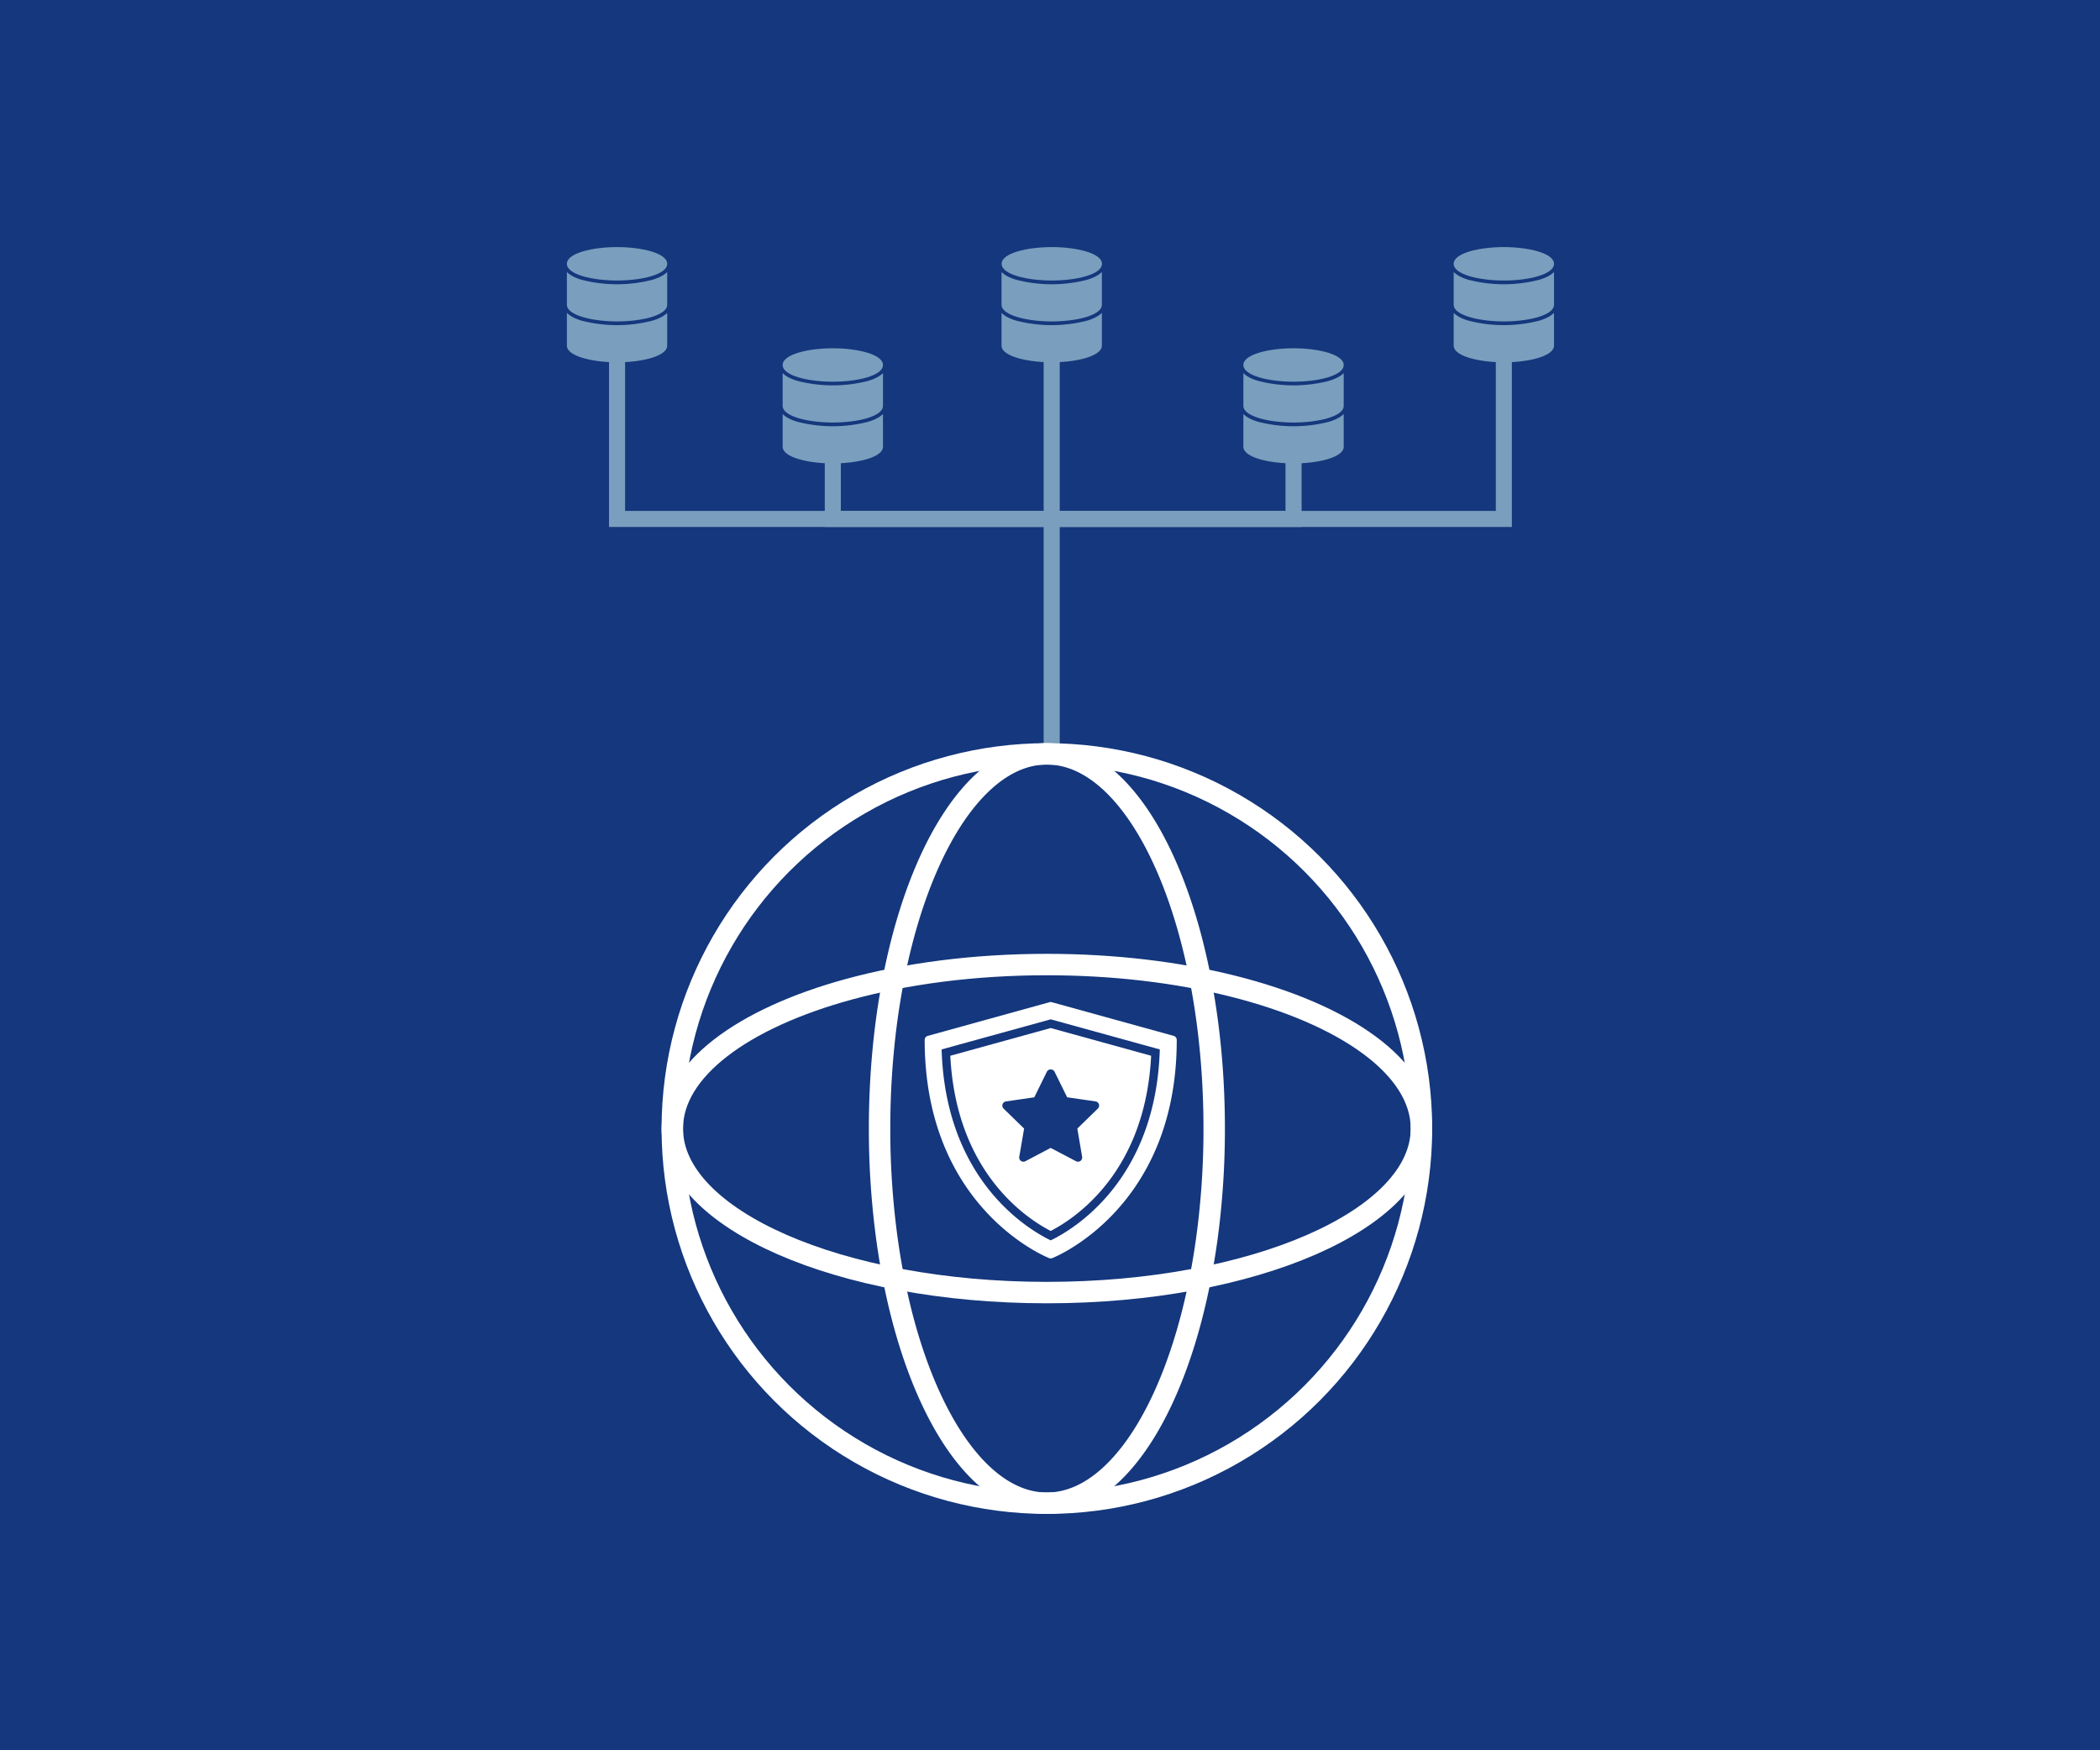 <svg id="Layer_1" data-name="Layer 1" xmlns="http://www.w3.org/2000/svg" viewBox="0 0 1176 980"><defs><style>.cls-1{fill:#14377d;}.cls-2,.cls-4{fill:none;}.cls-2{stroke:#7a9ebd;stroke-miterlimit:10;stroke-width:9px;}.cls-3{fill:#7a9ebd;}.cls-4{stroke:#fff;stroke-linecap:round;stroke-linejoin:round;stroke-width:12px;}.cls-5{fill:#fff;}</style></defs><rect class="cls-1" width="1176" height="980"/><line class="cls-2" x1="588.95" y1="194.96" x2="588.95" y2="420.65"/><path class="cls-3" d="M345.55,138.34c-13.64,0-28.1,3.33-28.1,9.37s14.46,9.36,28.1,9.36,28.09-3.33,28.09-9.36S359.18,138.34,345.55,138.34Z"/><path class="cls-3" d="M365.32,156.66a79.42,79.42,0,0,1-39.54,0c-4.27-1.25-6.77-2.81-8.33-4.37V170.6c0,6,14.46,9.37,28.1,9.37s28.09-3.33,28.09-9.37V152.29C372.08,153.85,369.48,155.41,365.32,156.66Z"/><path class="cls-3" d="M365.32,179.55a79.42,79.42,0,0,1-39.54,0c-4.27-1.25-6.77-2.81-8.33-4.37v18.31c0,6,14.46,9.37,28.1,9.37s28.09-3.33,28.09-9.37V175.18C372.08,176.74,369.48,178.3,365.32,179.55Z"/><path class="cls-3" d="M466.38,195c-13.63,0-28.1,3.33-28.1,9.37s14.47,9.36,28.1,9.36,28.09-3.33,28.09-9.36S480,195,466.38,195Z"/><path class="cls-3" d="M486.15,213.27a79.42,79.42,0,0,1-39.54,0c-4.27-1.24-6.77-2.8-8.33-4.37v18.32c0,6,14.47,9.36,28.1,9.36s28.09-3.33,28.09-9.36V208.9C492.91,210.47,490.31,212,486.15,213.27Z"/><path class="cls-3" d="M486.15,236.17a79.73,79.73,0,0,1-39.54,0c-4.27-1.25-6.77-2.81-8.33-4.37v18.31c0,6,14.47,9.37,28.1,9.37s28.09-3.33,28.09-9.37V231.8C492.91,233.36,490.31,234.92,486.15,236.17Z"/><path class="cls-3" d="M724.39,195c-13.63,0-28.1,3.33-28.1,9.37s14.47,9.36,28.1,9.36,28.09-3.33,28.09-9.36S738,195,724.39,195Z"/><path class="cls-3" d="M744.16,213.27a79.42,79.42,0,0,1-39.54,0c-4.27-1.24-6.77-2.8-8.33-4.37v18.32c0,6,14.47,9.36,28.1,9.36s28.09-3.33,28.09-9.36V208.9C750.92,210.47,748.32,212,744.16,213.27Z"/><path class="cls-3" d="M744.16,236.17a79.73,79.73,0,0,1-39.54,0c-4.27-1.25-6.77-2.81-8.33-4.37v18.31c0,6,14.47,9.37,28.1,9.37s28.09-3.33,28.09-9.37V231.8C750.92,233.36,748.32,234.92,744.16,236.17Z"/><path class="cls-3" d="M589,138.34c-13.63,0-28.09,3.33-28.09,9.37s14.46,9.36,28.09,9.36,28.1-3.33,28.1-9.36S602.58,138.34,589,138.34Z"/><path class="cls-3" d="M608.72,156.66a79.42,79.42,0,0,1-39.54,0c-4.27-1.25-6.76-2.81-8.32-4.37V170.6c0,6,14.46,9.37,28.09,9.37s28.1-3.33,28.1-9.37V152.29C615.49,153.85,612.89,155.41,608.72,156.66Z"/><path class="cls-3" d="M608.72,179.55a79.42,79.42,0,0,1-39.54,0c-4.27-1.25-6.76-2.81-8.32-4.37v18.31c0,6,14.46,9.37,28.09,9.37s28.1-3.33,28.1-9.37V175.18C615.49,176.74,612.89,178.3,608.72,179.55Z"/><path class="cls-3" d="M842.15,138.34c-13.63,0-28.09,3.33-28.09,9.37s14.46,9.36,28.09,9.36,28.1-3.33,28.1-9.36S855.78,138.34,842.15,138.34Z"/><path class="cls-3" d="M861.92,156.66a79.42,79.42,0,0,1-39.54,0c-4.26-1.25-6.76-2.81-8.32-4.37V170.6c0,6,14.46,9.37,28.09,9.37s28.1-3.33,28.1-9.37V152.29C868.69,153.85,866.09,155.41,861.92,156.66Z"/><path class="cls-3" d="M861.92,179.55a79.42,79.42,0,0,1-39.54,0c-4.26-1.25-6.76-2.81-8.32-4.37v18.31c0,6,14.46,9.37,28.09,9.37s28.1-3.33,28.1-9.37V175.18C868.69,176.74,866.09,178.3,861.92,179.55Z"/><polyline class="cls-2" points="842.15 194.96 842.15 290.56 345.55 290.56 345.55 194.96"/><polyline class="cls-2" points="724.39 246.46 724.39 290.56 466.38 290.56 466.38 246.46"/><circle class="cls-4" cx="586.25" cy="631.89" r="209.77"/><path class="cls-4" d="M492.56,631.89a454.43,454.43,0,0,0,4.22,62.38c11.86,85.39,47.43,147.39,89.47,147.39s77.56-61.89,89.45-147.17a454.21,454.21,0,0,0,4.25-62.6c0-38.59-4.66-74.74-12.78-105.8-16.25-62.19-46.41-104-80.92-104C534.51,422.12,492.56,516,492.56,631.89Z"/><path class="cls-4" d="M376.49,631.89c0,50.72,93.91,91.84,209.76,91.84S796,682.61,796,631.89c0-34.19-42.67-64-106-79.83-30.61-7.65-66-12-103.81-12-40.7,0-78.69,5.07-110.85,13.85C416,570.12,376.49,599,376.49,631.89Z"/><path class="cls-5" d="M532.17,591.13c3.26,64.39,41.41,90.41,56.23,98.1,14.81-7.7,53-33.72,56.24-98.1L588.4,575.61ZM590.52,600l7.09,14.38,15.87,2.31a2.34,2.34,0,0,1,2,2.66,2.3,2.3,0,0,1-.68,1.35L603.3,631.9,606,647.71a2.36,2.36,0,0,1-3.41,2.48l-14.2-7.47-14.19,7.47a2.36,2.36,0,0,1-3.18-1,2.33,2.33,0,0,1-.23-1.49l2.71-15.81L562,620.71a2.36,2.36,0,0,1,0-3.33,2.33,2.33,0,0,1,1.35-.68l15.86-2.31L586.28,600a2.44,2.44,0,0,1,3.34-.89A2.48,2.48,0,0,1,590.52,600Z"/><path class="cls-5" d="M657.25,580,589,561.14a2.45,2.45,0,0,0-1.26,0L519.55,580a2.36,2.36,0,0,0-1.73,2.27c0,94.63,69,121.92,69.75,122.18a2.27,2.27,0,0,0,1.66,0c.7-.26,69.75-27.55,69.75-122.18A2.36,2.36,0,0,0,657.25,580ZM588.4,694.49c-11.74-5.64-58.91-32.82-61.09-106.91l61.09-16.85,61.09,16.85C647.31,661.63,600.2,688.83,588.4,694.49Z"/></svg>
